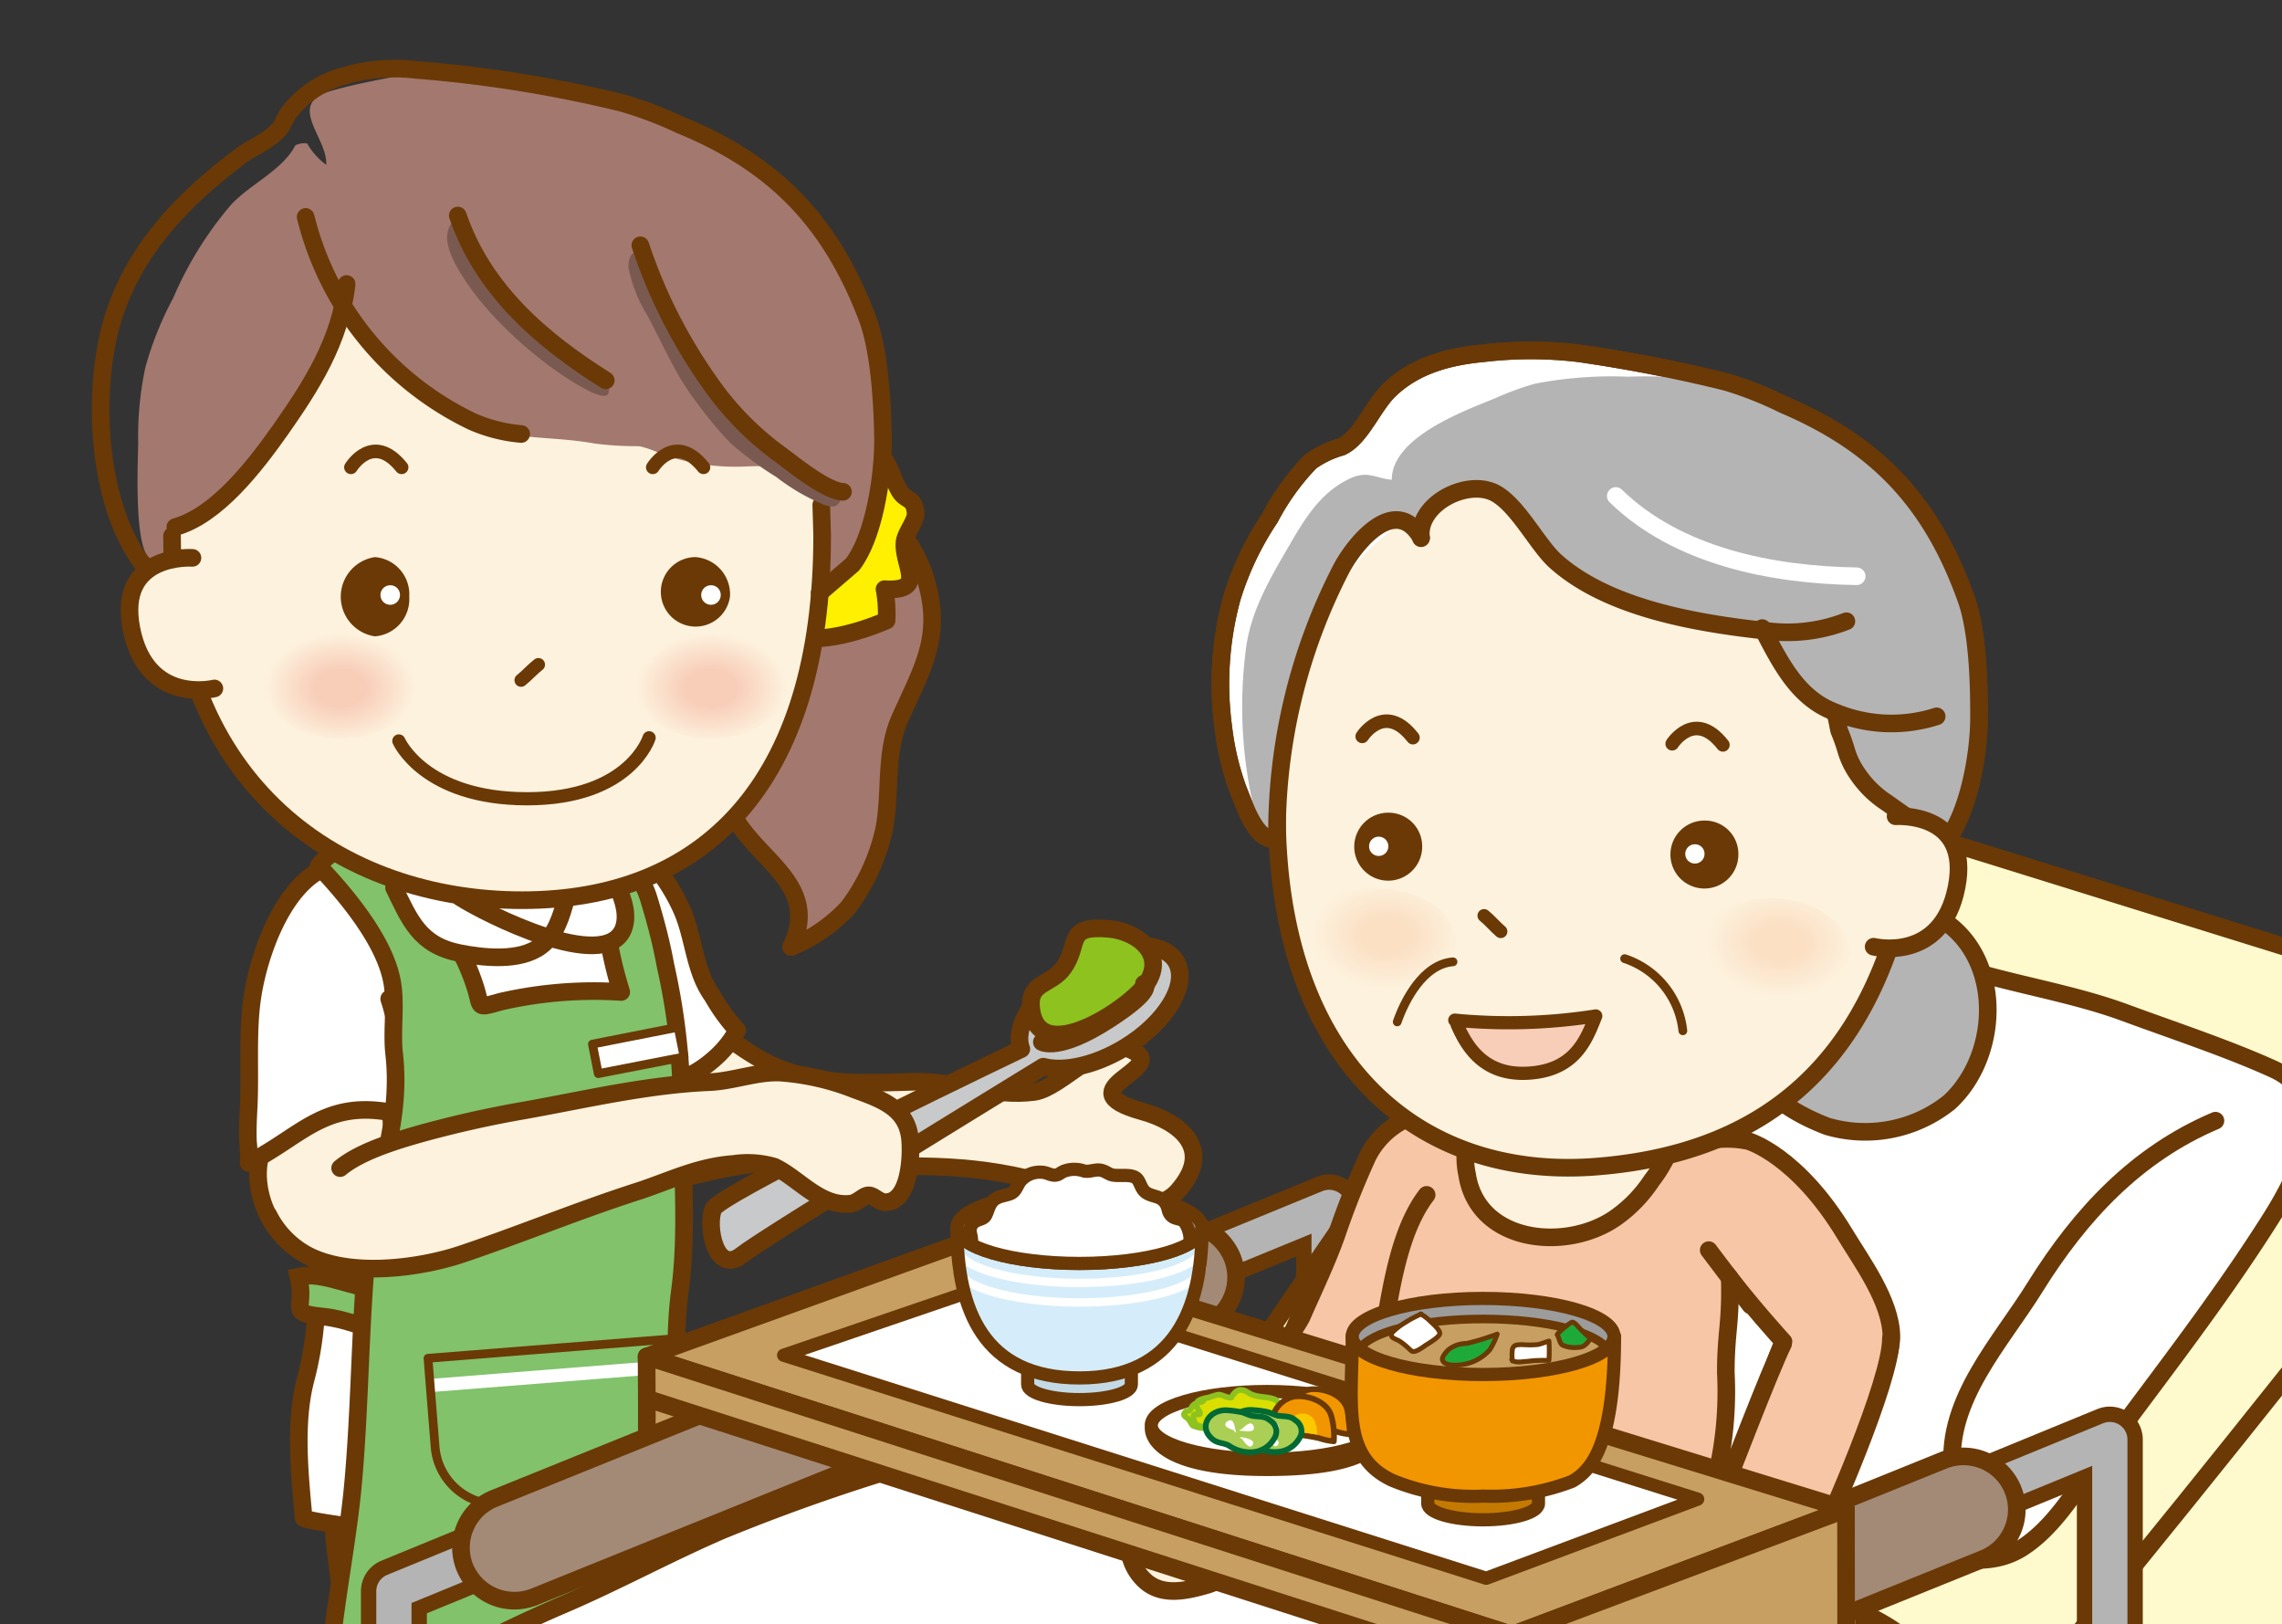 <svg id="レイヤー_1" data-name="レイヤー 1" xmlns="http://www.w3.org/2000/svg" xmlns:xlink="http://www.w3.org/1999/xlink" viewBox="0 0 180 128.09"><rect x="0" y="0" width="180" height="128.09" fill="#333333" stroke="none"/><defs><style>.cls-1,.cls-10,.cls-11,.cls-17,.cls-18,.cls-24,.cls-26,.cls-27,.cls-28,.cls-29,.cls-32,.cls-37,.cls-46{fill:none;}.cls-2{clip-path:url(#clip-path);}.cls-3{fill:#c9ba80;}.cls-10,.cls-11,.cls-13,.cls-14,.cls-17,.cls-18,.cls-23,.cls-25,.cls-26,.cls-27,.cls-3,.cls-30,.cls-32,.cls-33,.cls-35,.cls-40,.cls-41,.cls-42,.cls-43,.cls-44,.cls-47,.cls-49,.cls-5,.cls-53,.cls-54,.cls-55,.cls-56,.cls-57,.cls-58,.cls-6,.cls-7,.cls-8,.cls-9{stroke:#6a3906;}.cls-10,.cls-11,.cls-13,.cls-14,.cls-17,.cls-18,.cls-23,.cls-27,.cls-29,.cls-3,.cls-33,.cls-35,.cls-37,.cls-40,.cls-41,.cls-42,.cls-43,.cls-44,.cls-47,.cls-48,.cls-49,.cls-5,.cls-51,.cls-52,.cls-53,.cls-54,.cls-55,.cls-56,.cls-57,.cls-58,.cls-7,.cls-8,.cls-9{stroke-linecap:round;}.cls-3,.cls-6{stroke-miterlimit:10;}.cls-10,.cls-13,.cls-14,.cls-25,.cls-3,.cls-30,.cls-32,.cls-33,.cls-35,.cls-37,.cls-5,.cls-6,.cls-7,.cls-8,.cls-9{stroke-width:1.39px;}.cls-23,.cls-4,.cls-41,.cls-5,.cls-52,.cls-57{fill:#fff;}.cls-10,.cls-11,.cls-13,.cls-14,.cls-17,.cls-18,.cls-23,.cls-24,.cls-25,.cls-26,.cls-27,.cls-28,.cls-29,.cls-30,.cls-32,.cls-33,.cls-35,.cls-37,.cls-40,.cls-41,.cls-42,.cls-43,.cls-44,.cls-46,.cls-47,.cls-48,.cls-49,.cls-5,.cls-51,.cls-52,.cls-53,.cls-54,.cls-55,.cls-56,.cls-57,.cls-58,.cls-7,.cls-8,.cls-9{stroke-linejoin:round;}.cls-12,.cls-6{fill:#81c26b;}.cls-15,.cls-7{fill:#fdf2de;}.cls-8{fill:#c8c9ca;}.cls-9{fill:#8dc21f;}.cls-11,.cls-23,.cls-43{stroke-width:0.69px;}.cls-13,.cls-16{fill:#a3786f;}.cls-14{fill:#fff000;}.cls-17{stroke-width:1.07px;}.cls-18,.cls-24,.cls-40,.cls-41,.cls-42,.cls-47,.cls-53,.cls-54{stroke-width:1.04px;}.cls-19{fill:url(#radial-gradient);}.cls-20{fill:url(#radial-gradient-2);}.cls-21{fill:#6a3906;}.cls-22{fill:#7a5a50;}.cls-24,.cls-37,.cls-46,.cls-52{stroke:#fff;}.cls-25,.cls-56{fill:#c79f62;}.cls-26,.cls-27{stroke-width:5.2px;}.cls-28,.cls-29{stroke:#b4b4b5;stroke-width:2.78px;}.cls-30{fill:#a38a77;}.cls-31{fill:#ffface;}.cls-33,.cls-34{fill:#f7c6a6;}.cls-35,.cls-36{fill:#b4b4b5;}.cls-38{fill:url(#radial-gradient-3);}.cls-39{fill:url(#radial-gradient-4);}.cls-40{fill:#f8ceb9;}.cls-42{fill:#c3d9e6;}.cls-43{fill:#d5edfa;}.cls-44,.cls-55{fill:#9c9c9d;}.cls-44,.cls-46{stroke-width:0.66px;}.cls-45{clip-path:url(#clip-path-2);}.cls-47{fill:#e7f4fc;}.cls-48{fill:#dadf00;stroke:#8dc21f;}.cls-48,.cls-49,.cls-51{stroke-width:0.45px;}.cls-49,.cls-54{fill:#f29600;}.cls-50{fill:#fbc800;}.cls-51{fill:#aacf54;stroke:#006934;}.cls-52{stroke-width:0.11px;}.cls-53{fill:#c47a00;}.cls-55{stroke-width:0.71px;}.cls-56{stroke-width:0.68px;}.cls-57,.cls-58{stroke-width:0.38px;}.cls-58{fill:#1eaa39;}</style><clipPath id="clip-path"><rect class="cls-1" width="180" height="128.09"/></clipPath><radialGradient id="radial-gradient" cx="56.08" cy="111.65" r="5.95" gradientTransform="translate(0.01 -27.24) scale(1 0.73)" gradientUnits="userSpaceOnUse"><stop offset="0.34" stop-color="#f8ceb9"/><stop offset="1" stop-color="#fdf2de"/></radialGradient><radialGradient id="radial-gradient-2" cx="26.85" cy="111.65" r="5.95" xlink:href="#radial-gradient"/><radialGradient id="radial-gradient-3" cx="-5.91" cy="-285.5" r="5.87" gradientTransform="matrix(1, 0.02, -0.02, 0.73, 140.62, 282.89)" gradientUnits="userSpaceOnUse"><stop offset="0.34" stop-color="#fbe0c4"/><stop offset="1" stop-color="#fdf2de"/></radialGradient><radialGradient id="radial-gradient-4" cx="-36.95" cy="-285.5" r="5.87" xlink:href="#radial-gradient-3"/><clipPath id="clip-path-2"><path class="cls-1" d="M94.82,96.83c0,1.56-4.33,2.82-9.67,2.82s-9.67-1.26-9.67-2.82,4.33-7,9.67-7S94.82,95.27,94.82,96.83Z"/></clipPath></defs><g class="cls-2"><path class="cls-3" d="M47.86,109.48s2.91,4,2.76,11.49-3.39,44.14-3.39,44.14l-6.72.29-2.79-46.92"/><path class="cls-3" d="M28.18,110.33s-2.55,4.21-1.74,11.69,7.23,43.68,7.23,43.68l8.49-.37-2-47"/><path class="cls-4" d="M52.15,68.11c.26,5.9,1.66,20.5,1,26.38-.46,4.26-1.46,8.59-.72,12.88a71.43,71.43,0,0,1,1.35,12.45c0,.75-6.87.94-7.5,1l-7.55.7c-4.59.41-8.95-.67-13.46-1-.27-2.71-.85-5.53-.93-8.27-.1-3.17.63-6.12.72-9.27a100.5,100.5,0,0,0-.56-10.4C24.15,87.76,23.25,76,23,71.16"/><path class="cls-5" d="M52.53,76.67c.26,5.89,1.28,11.94.65,17.82-.46,4.26-1.46,8.59-.72,12.88a71.43,71.43,0,0,1,1.35,12.45c0,.75-6.87.94-7.5,1l-7.55.7c-1,.09-14.76-1.38-14.81-1.82-.33-3.57-.73-7.53.16-10.92,1.43-5.36.84-10.73.42-16.22-.38-4.8-1-9.58-1.19-14.39"/><path class="cls-6" d="M30,101.69c-2.06,0-4.47-1.44-6.46-1,.65,2.62-1,2.86,2,3.16,1.78.18,3.43,1,5.19,1.29"/><path class="cls-7" d="M45.75,82.72c4.5,8.64,13.77,9.73,22.79,9.34,5.83-.25,10.91,0,16.37,2.1,2.18.85,6.21,1.83,8-.23,2.93-3.34.1-5.47-2.81-6.27-6.37-1.77,2.46-3.37-.89-4.86-2.3-1-5.46,3-7.62,3.32-3.2.44-6.27-.88-9.42-.8-3.66.09-7,.34-10.53-1-3.29-1.2-6-4.38-9.31-5.3-4.18-1.18-6.13,4.47-4.35,7.43"/><path class="cls-8" d="M84.79,76.24c-3.12,1.89-4.91,4.7-4.23,6.5-7.33,3.52-23.85,11.55-24.29,12.6-.57,1.35.17,5.28,2.23,3.65C60.14,97.69,76,88,82.29,84.13c1.63.43,4.08-.09,6.4-1.49,3.32-2,5.14-5.07,4.06-6.83S88.11,74.24,84.79,76.24Z"/><path class="cls-9" d="M90.47,77.53c-1.29,1.94-8.68,6.9-9.14,1.91-.19-2,1.58-1.72,2.57-3.12,1.34-1.89.08-3.37,3.58-3.06C89.65,73.45,92,75.19,90.47,77.53Z"/><path class="cls-10" d="M82.18,82.19s1.31.79,5.21-1.72,2.84-2.88,2.84-2.88"/><path class="cls-5" d="M45.86,87.47a21.22,21.22,0,0,0,3.65-.71,38.67,38.67,0,0,0,3.92-1.51,9.12,9.12,0,0,0,2.89-1.73,8.2,8.2,0,0,0,1.83-2.26,14.77,14.77,0,0,1-1.94-2.68c-1.46-2-1.45-4.62-2.44-6.85-1.51-3.4-5.2-7.79-9.4-7.18"/><path class="cls-7" d="M29.59,92.15c1.47.74,1.37-2.83,1.3-3.56-.11-1.16-.05-2.18-1.1-2.87s-.2-.73-1.5-.67c-1.62.07-1.32.27-2.79.94-3.28,1.49-5.79,4.17-5,8A7.42,7.42,0,0,0,24.18,99c3.31,1.78,8.7,1.11,12.11,0,7.71-2.59,14.94-6,22.8-7.15a22.43,22.43,0,0,1,5.87-.5c1.67.17,4.48,1.21,6.18.47"/><path class="cls-11" d="M38.15,95.72a1.24,1.24,0,0,0,2.47-.11,1.24,1.24,0,1,0-2.47.11Z"/><path class="cls-5" d="M29.11,68.38c-5.56-1.95-8.53,5.86-9.19,10.18-.43,2.74-.17,5.86-.3,8.63-.05,1-.1,1.93-.06,2.88a10.11,10.11,0,0,1,.05,1.65c4.47-2.22,6.27-5.56,12.88-3.57"/><path class="cls-10" d="M31.91,88.41c-.14-3.31-.22-6.6-1.21-9.63"/><path class="cls-10" d="M26.22,68.92c.5.86,2,1.9,2.66,3a19.17,19.17,0,0,1,1.8,4.29A37.78,37.78,0,0,1,32,86.83"/><path class="cls-12" d="M53.77,86.83c0,4.79.5,10.16-.13,14.9-1,7.57.86,15.81,1.22,23.42a88.53,88.53,0,0,1,.32,8.92c-2.84.45-5.24,1.56-8.21,1.85-1.15.12-20.95,1.52-21.08.3-.28-6.34,1.35-12.76,1.94-19,.56-6,.55-12.15,1.09-18.21.5-5.61,2.82-10.12,2.17-15.89-.22-1.9.21-4.16-.23-6-.7-3.09-3.55-6.53-5.73-8.82a4.1,4.1,0,0,1,3.43-1.61c2.28-.07,1.77,1.44,2.92,2.78,1.37,1.6,3.84,1.32,5.41,2.55s2.47,2.69,4.45,3.1a5.71,5.71,0,0,0,5.36-1.48c.89-1,1-3.78,2-4.42,1.43-.92,2.13.54,2.47,1.65.53,1.73,1,3.5,1.32,5.27A52.26,52.26,0,0,1,53.77,86.83Z"/><path class="cls-10" d="M53.77,86.83c0,4.79.5,10.16-.13,14.9-1,7.57.86,15.81,1.22,23.42a88.53,88.53,0,0,1,.32,8.92c-2.84.45-5.24,1.56-8.21,1.85-1.15.12-20.95,1.52-21.08.3-.28-6.34,1.35-12.76,1.94-19,.56-6,.55-12.15,1.09-18.21.5-5.61,2.82-10.12,2.17-15.89-.22-1.9.21-4.16-.23-6-.7-3.09-3.55-6.53-5.73-8.82a4.1,4.1,0,0,1,3.43-1.61c2.28-.07,1.77,1.44,2.92,2.78,1.37,1.6,3.84,1.32,5.41,2.55s2.47,2.69,4.45,3.1a5.71,5.71,0,0,0,5.36-1.48c.89-1,1-3.78,2-4.42,1.43-.92,2.13.54,2.47,1.65.53,1.73,1,3.5,1.32,5.27A52.26,52.26,0,0,1,53.77,86.83Z"/><path class="cls-7" d="M21.18,95.84a7.28,7.28,0,0,0,3,3.12c3.31,1.78,8.7,1.11,12.11,0,4.77-1.6,9.41-3.53,14.2-5.06C53,93.06,55.11,92,57.88,91.8a7.49,7.49,0,0,1,3.2.22c1.92.9,3.6,3.18,6,2.92.57-.06,1-.63,1.41-.66s.84.55,1.35.54c1.92,0,2.08-3.65,1.94-5-.26-2.5-2.37-3.14-4.46-3.92a19.67,19.67,0,0,0-5.76-1.3c-1.85-.09-3.72.67-5.59.75-4.92.21-9.71,1.35-14.55,2.22a84.9,84.9,0,0,0-8.33,1.87c-2,.57-4.7,1.4-6.26,2.69"/><path class="cls-5" d="M47.83,73A32,32,0,0,0,49,78.24a32.86,32.86,0,0,0-9.49.76c-2,.56-1.5.47-2-1.08a16.74,16.74,0,0,0-1.73-3.81"/><path class="cls-5" d="M36.29,70.77c2,1.29,11.36,6,12.85,2.56.83-1.92-1.15-5-2.48-6.16-2.44,1.83-1.6,5.65-4,7.45-1.65,1.24-4.53.93-6.43.55-3.14-.63-3.9-2.59-5.15-5.16"/><path class="cls-13" d="M57.28,58.09a45.1,45.1,0,0,0,1-4.46c.35-2.72-.51-5.42.44-8.05,2.88-8,11.8-7.87,14.26,0,1.43,4.58-.21,7.08-2,11.1-1.2,2.73-.69,5.69-1.22,8.62a16,16,0,0,1-2.87,6.29A12.71,12.71,0,0,1,62.4,74.7c2.41-5-2.85-6.85-4.71-10.67A8.25,8.25,0,0,1,57.28,58.09Z"/><path class="cls-14" d="M63.41,39c1-2.07,2.4-4,4-3.92C70,35.23,70,37,70.9,38.63c.5.95,1.19.52,1.32,1.8.07.64-.79,1.59-.87,2.31-.19,1.83,1.83,3.93-1.58,3.73a10.63,10.63,0,0,1,.16,2.47c-2.34,1-7.64,2.76-9.38-.33C59.39,46.56,62.43,41.05,63.41,39Z"/><path class="cls-15" d="M64.85,42.27C64.85,62,55.35,71,41.18,71S13.57,62,13.57,42.27,26,15.49,37,15.49C51.14,15.49,64.85,22.49,64.85,42.27Z"/><path class="cls-16" d="M41.52,31.75a16.84,16.84,0,0,0-2.33-1.31,26.07,26.07,0,0,0-3.45-.24,12.62,12.62,0,0,1-6.93-3.53c-.91-.91-1.46-2.5-2.5-.94a19.32,19.32,0,0,0-1.26,3.08,26.5,26.5,0,0,1-2.4,4.32c-.88,1.29-1.9,2.54-2.87,3.74a16.07,16.07,0,0,1-3.15,3.23,16.41,16.41,0,0,0-3,2c-.53.62-.45,1.67-1.37,2-1.82.55-1.36-8.06-1.36-9.14A26.15,26.15,0,0,1,11.46,29a26.36,26.36,0,0,1,2.2-5.49,28.59,28.59,0,0,1,4.53-7.32c1.47-1.63,4.1-2.76,5.11-4.73a1.61,1.61,0,0,1,.92-.15A5.61,5.61,0,0,0,25.73,13c.15-2.09-3.16-4.76.26-5.79,2.18-.65,4.41-1,6.63-1.46s4.53.06,6.85.48c2,.35,3.64.23,5.44,1.17,1.59.84,3.54.74,5.23,1.16a30.45,30.45,0,0,1,5.37,1.86,49.64,49.64,0,0,1,4.33,2.76,14,14,0,0,1,3.83,2.8,26.46,26.46,0,0,1,4.2,7.85c.53,1.69,1.17,3.33,1.74,5s0,3.19.11,4.86a15.79,15.79,0,0,1-.35,5.26c-.37,1.25-2.57,7.2-4.47,6.69-.54-1.33.06-3.42,0-4.9a8.86,8.86,0,0,0-.34-3.29c-.64-1.4-1.3-.93-2.52-.79s-2.3.08-3.43.14a17.47,17.47,0,0,1-6.46-1A8.92,8.92,0,0,0,49.38,35a11.5,11.5,0,0,1-3.13-.47C44.51,34,43.16,32.62,41.52,31.75Z"/><path class="cls-10" d="M11.24,44.47c-3.47-4.58-4-13-2.53-18.64,1.57-5.84,5.56-10,10.3-13.55.82-.6,1.8-1,2.59-1.68s.61-.84,1.18-1.71a8,8,0,0,1,3.65-2.67,14.13,14.13,0,0,1,6.39-.71A102.65,102.65,0,0,1,49,8.1,30,30,0,0,1,53.6,9.83C61,12.85,65.45,17.35,68.38,25c1,2.6,1.24,6.89,1.27,9.71,0,3-.73,7.62-2.4,9.81l-2.6,2.24"/><path class="cls-10" d="M41.51,18.49a25,25,0,0,0,5.91,7.1c2.69,2.3,6.19,3.46,9.34,4.72"/><path class="cls-10" d="M13.57,42.27C13.57,62,27,71,41.18,71s23.67-9,23.67-28.77l-.07-2.41"/><path class="cls-17" d="M27.68,36.86s1.73-2.83,4,0"/><path class="cls-18" d="M42.47,52.42c-.47.36-.89.85-1.37,1.23"/><path class="cls-19" d="M62.15,54c0,2.35-2.71,4.25-6.07,4.25S50,56.36,50,54s2.71-4.24,6.06-4.24S62.15,51.67,62.15,54Z"/><path class="cls-20" d="M32.93,54c0,2.35-2.72,4.25-6.07,4.25s-6.07-1.9-6.07-4.25,2.72-4.24,6.07-4.24S32.93,51.67,32.93,54Z"/><path class="cls-18" d="M31.46,58.44S33.44,63,41.58,63s9.62-4.81,9.62-4.81"/><path class="cls-21" d="M32.28,47.06a2.94,2.94,0,0,1-2.71,3.13,3.16,3.16,0,0,1,0-6.25A2.94,2.94,0,0,1,32.28,47.06Z"/><path class="cls-4" d="M31.55,46.92a.77.77,0,1,1-.77-.76A.76.76,0,0,1,31.55,46.92Z"/><path class="cls-21" d="M57.58,47.06a2.74,2.74,0,1,1-2.71-3.12A2.94,2.94,0,0,1,57.58,47.06Z"/><path class="cls-4" d="M56.85,46.92a.77.77,0,1,1-.76-.76A.76.76,0,0,1,56.85,46.92Z"/><path class="cls-7" d="M15.18,44s-6-.42-4.81,5.61,6.54,4.69,6.54,4.69"/><path class="cls-10" d="M42.1,17.3A25,25,0,0,0,48,24.4c2.69,2.3,6.19,3.46,9.34,4.73"/><path class="cls-16" d="M25.55,20c.22.5.47,1,.72,1.47.91,1.72,1.64,4.13,2.95,5.52,2.23,2.37,6,5.82,9.13,6.82,2.73.86,5.67.64,8.47,1.16a24.41,24.41,0,0,0,5.33.13c2.4,0,4.78.86,7.1,1.38a26.5,26.5,0,0,1,3.08.72c.82.28,1.79,1.27,2.61,1.35,2.29.22,1.12-3,.66-4.19C65,32.86,64.09,31.62,63.74,30a40.61,40.61,0,0,0-1.31-5.33c-.46-1.3-1.57-2.25-2.12-3.5s-.53-1.77-1.53-2.6C56.89,17,54.42,16.84,52.2,16c-2.92-1.09-5.55-2.39-8.68-3a28.39,28.39,0,0,0-6-.63,23.08,23.08,0,0,0-5.25,1,48.14,48.14,0,0,0-5.44,1.52c-2,.74-2.54,1.5-1.87,3.71A12.55,12.55,0,0,0,25.55,20Z"/><path class="cls-10" d="M41.11,34.23a12.13,12.13,0,0,1-3.9-1,24.37,24.37,0,0,1-13.1-16.12"/><path class="cls-22" d="M62.4,36.87a25.64,25.64,0,0,1-5.49-6c-.86-1.28-1.88-2.4-2.82-3.65A13.29,13.29,0,0,1,52.59,24a27.89,27.89,0,0,0-1.87-3.6c-.65-1.13-1.26-.1-1.13.8A11.34,11.34,0,0,0,51,24.77c1.27,2.33,2.27,4.81,3.91,6.92a31.44,31.44,0,0,0,2.68,3.23,25.78,25.78,0,0,0,3.64,2.7,16.42,16.42,0,0,0,3.64,2.14c.47.18,1,.36,1.33-.11a.84.84,0,0,0,0-.88c-.22-.32-.62-.22-1-.32A9.46,9.46,0,0,1,62.4,36.87Z"/><path class="cls-10" d="M50.51,19.35a41.24,41.24,0,0,0,6.16,11.77,23.77,23.77,0,0,0,4.69,4.6c1.15.83,3.74,3,5.13,3.07"/><path class="cls-22" d="M48,31c.38-1.36-2.6-2.4-3.49-2.95A21.76,21.76,0,0,1,41,25a19,19,0,0,1-3.9-5c-.34-.69-1.23-3.87-1.79-1.7-.42,1.67,2,4.79,3,5.94A31.3,31.3,0,0,0,43,28.61C43.38,28.93,47.68,32.07,48,31Z"/><path class="cls-10" d="M36.11,17c2,5.85,6.59,9.81,11.67,13"/><path class="cls-17" d="M51.49,36.86s1.73-2.83,4,0"/><path class="cls-10" d="M27.34,22.4c-.49,4.46-2.76,8-5.2,11.48-2,2.83-5,6.76-8.31,7.69"/><polygon class="cls-23" points="53.96 83.36 47.19 84.68 46.73 82.35 53.49 81.02 53.96 83.36"/><line class="cls-24" x1="33.93" y1="109.28" x2="52.53" y2="107.81"/><path class="cls-11" d="M53.28,105.58l.57,7a4.92,4.92,0,0,1-4.53,5.28l-9.69.77a4.93,4.93,0,0,1-5.31-4.5l-.56-7Z"/><polyline class="cls-25" points="51.02 110.31 51.02 121.18 73.86 121.18 75.83 99.08"/><polygon class="cls-26" points="104.84 123.53 31.07 155.76 31.07 125.5 104.84 95.23 104.84 123.53"/><line class="cls-27" x1="55.42" y1="118.08" x2="55.42" y2="155.75"/><line class="cls-27" x1="83.35" y1="106.43" x2="83.35" y2="143.12"/><polygon class="cls-28" points="104.84 123.53 31.07 155.76 31.07 125.5 104.84 95.23 104.84 123.53"/><line class="cls-29" x1="55.42" y1="118.08" x2="55.42" y2="155.75"/><line class="cls-29" x1="83.35" y1="106.43" x2="83.35" y2="143.12"/><path class="cls-30" d="M97.19,99.17a4.18,4.18,0,0,1-2.32,5.46L42.16,125.94a4.23,4.23,0,0,1-5.49-2.3h0A4.18,4.18,0,0,1,39,118.18L91.7,96.87a4.22,4.22,0,0,1,5.49,2.3Z"/><polygon class="cls-25" points="149.36 136.04 217.64 160.25 217.64 89.84 149.36 70.15 149.36 136.04"/><polygon class="cls-25" points="154.53 67.59 149.36 69.85 217.64 89.84 222.81 87.58 154.53 67.59"/><polygon class="cls-25" points="217.64 144.07 68.98 216 68.98 196.94 217.64 126.97 217.64 144.07"/><polygon class="cls-25" points="144 101.78 -4.66 173.71 68.98 196.94 217.64 126.97 144 101.78"/><path class="cls-31" d="M66.22,195.89a7.92,7.92,0,0,0,5.43-.21l89.51-42.13a14.55,14.55,0,0,0,4.47-3.59l36.22-47.19a10.25,10.25,0,0,0,1.79-5.29V84.92a4.3,4.3,0,0,0-2.81-3.83L134.15,60.35a4.27,4.27,0,0,0-4.49,1.56L96.13,110.82a11.17,11.17,0,0,1-4.42,3.49l-93.43,36a4.63,4.63,0,0,0-2.75,4v11.55a4.62,4.62,0,0,0,2.76,4Z"/><path class="cls-32" d="M66.22,195.89a7.92,7.92,0,0,0,5.43-.21l89.51-42.13a14.55,14.55,0,0,0,4.47-3.59l36.22-47.19a10.25,10.25,0,0,0,1.79-5.29V84.92a4.3,4.3,0,0,0-2.81-3.83L134.15,60.35a4.27,4.27,0,0,0-4.49,1.56L96.13,110.82a11.17,11.17,0,0,1-4.42,3.49l-93.43,36a4.63,4.63,0,0,0-2.75,4v11.55a4.62,4.62,0,0,0,2.76,4Z"/><path class="cls-32" d="M196.86,87.58s-39.75,51-44.76,54.52S73,177,73,177"/><path class="cls-5" d="M137.71,117.55c-1.32-.63-2.63-1.24-3.94-1.74-2.53-1-5-1.89-7.52-2.91-5.92-2.39-14.62-2.33-11.57-11.16,1.45-4.22,1.75-9,4.22-12.88,2.73-4.24,6.77-7.33,10.46-10.71s6.67-3.59,11.48-3.59,8.92.21,13.42,1.65,9.17,2.11,13.43,3.69c3.61,1.33,8.11,2.82,11.64,4.43,5.16,2.36,1.83,8.54-.28,11.88-4.34,6.84-9.14,12.86-13.87,19.35-1.65,2.28-3.27,5-5.74,6.56-3.89,2.41-9.09-.61-13.11-1.3A34.66,34.66,0,0,1,137.71,117.55Z"/><path class="cls-10" d="M174.75,88.39c-6.24,2.65-10.66,7.4-14.21,13.1-2.72,4.39-7,8.87-6.53,14.32"/><path class="cls-7" d="M107.27,109.7a39.33,39.33,0,0,0,1.49-4c.44-1.37,1-3,.13-4.37-1.16-1.74-3.37-1.46-4.67-.16-1.77,1.77-2.37,4.81-3.7,6.92s-3.24,5.94-5.39,7.47-5,.69-7,2.45-.35,2.91,1.55,2.53c0,0-.53,2.06-.51,2.25a3.9,3.9,0,0,0,1.27,2c1.33,1.09,3.15.68,4.66.25,2.78-.79,3.23-3,4.37-5.25,1.28-2.58,3.68-4.3,5.51-6.45A15.19,15.19,0,0,0,107.27,109.7Z"/><path class="cls-10" d="M89.39,121.18c1-1.08,1.62-2.52,3.36-2.37,1.2.11,2.44,1.5,3.22,2.37"/><path class="cls-33" d="M114.4,87.68a6.5,6.5,0,0,0-6.53,3.55,64.55,64.55,0,0,0-2.45,6.18c-.82,2.29-1.82,4.34-2.77,6.51a11.74,11.74,0,0,1-1.23,1.81c-.82,1.14-2.68,2.76-1.47,4.16a5.48,5.48,0,0,0,2.61,1.25c.68.17,2.06.84,2.72.68a12.39,12.39,0,0,0,2.3-1.62,10,10,0,0,0,2-1.89c.8-1,1.78-1.74,2.54-2.73a9.4,9.4,0,0,0,1.37-3.08c.7-2.19,1.37-4.38,2-6.58.75-2.51,1.49-5,2.2-7.54"/><path class="cls-33" d="M137.91,90s3.84,1.09,7.61,7.33c1.25,2.08,3.65,5.29,3.67,8.08,0,3.45-5.91,14.7-5.91,14.7l-6.35-2.69s2.74-9.58,3.75-11.6c0,0-10.93-11.91-8.73-14.33S137.91,90,137.91,90Z"/><path class="cls-34" d="M134.86,90.68c3.29,4.9,1.27,12.1,1.27,17.58a28.9,28.9,0,0,1-.8,8.41,18.55,18.55,0,0,1-3.71,5.83,8.33,8.33,0,0,1-2.51,1.91c-1.21.66-2.26,1.74-3.57,2.21a8.78,8.78,0,0,1-4.58,0c-.76-.19-1.3-.63-2.06-.85a24.29,24.29,0,0,0-3-.45A23.73,23.73,0,0,1,110.8,124c-1.58-.66-3.25-1.9-3.64-3.67a12.31,12.31,0,0,1,.29-3.68c.59-5.34,1.47-10.81,2.52-16.1a28,28,0,0,1,1.85-6.67c.73-1.5,2.73-3.47,2.76-5.07"/><path class="cls-5" d="M100.14,66.14c-1.25-.33-2-2.7-2.46-3.8a21.6,21.6,0,0,1-1.19-5,25.76,25.76,0,0,1,.68-10.19,24,24,0,0,1,3-6.3,19.19,19.19,0,0,1,3.2-4.44,7.83,7.83,0,0,1,2.42-1.16c1.53-.68,2.45-3.11,3.71-4.39,2-2,4.7-2.74,7.5-3a32,32,0,0,1,7.51,0c4,.58,7.8,1.31,11.7,2.28a29.22,29.22,0,0,1,4.48,1.78C147.93,35,152.26,39.48,155,47c1,2.58,1.11,6.81,1.1,9.59,0,2.94-.84,7.5-2.52,9.63"/><path class="cls-33" d="M136.44,100.78c.1,3.61-.31,4.24-.31,7.48a28.9,28.9,0,0,1-.8,8.41,18.55,18.55,0,0,1-3.71,5.83,8.33,8.33,0,0,1-2.51,1.91c-1.21.66-2.26,1.74-3.57,2.21a8.78,8.78,0,0,1-4.58,0c-.76-.19-1.3-.63-2.06-.85a24.29,24.29,0,0,0-3-.45A23.73,23.73,0,0,1,110.8,124c-1.58-.66-3.25-1.9-3.64-3.67a12.31,12.31,0,0,1,.29-3.68c.44-4,1-7.88,1.71-11.79.6-3.38,1.23-7.83,3.37-10.62"/><path class="cls-7" d="M132.13,89.42a10.51,10.51,0,0,1-1.85,3.69,10.94,10.94,0,0,1-2.64,2.79c-3.86,2.9-11.09,2.24-11.92-3.28a6.16,6.16,0,0,1,.22-3.39"/><path class="cls-7" d="M143.35,118.44c.05,3.89-2.1,11.18-6.59,11.9-3.73.6-7.55-6.14-2.79-6.13.11-1.55-.79-2.85.35-4.38.91-1.23,2.33-1.48,3-3.07"/><path class="cls-33" d="M149.15,105.58c0,3.46-5.14,14.86-5.14,14.86l-7.91-3.19s3.54-9.24,4.55-11.26"/><path class="cls-35" d="M144.42,71.05c3.86-.31,8.43,0,10.87,3.51,2.57,3.73,1.7,9.42-1.53,12.38a10.61,10.61,0,0,1-9.62,1.9c-1.76-.66-5.12-2.3-5.39-4.37"/><path class="cls-15" d="M151.29,64c-2,18.91-11.77,27.64-25.73,28-14.62.34-25.14-9.26-24.83-28.76s12.66-26.21,23.49-26C138.18,37.42,153.35,44.65,151.29,64Z"/><path class="cls-10" d="M151.08,59.37a21,21,0,0,1,.21,4.67c-2,19.13-11.54,27-25.73,28C111,93,100.42,82.75,100.73,63.25a42.6,42.6,0,0,1,.33-4.69"/><path class="cls-36" d="M138.81,49.89c-1.17-1.12-3-.9-4.46-1.1a54.48,54.48,0,0,1-6.17-1.63,9.37,9.37,0,0,1-5.41-3c-1.35-1.77-2.77-3.91-4.76-5.07a3.17,3.17,0,0,0-3.85.22,11.65,11.65,0,0,0-1.46,1.24,9.58,9.58,0,0,0-.78,1.75c-1.13-2-3.28-.91-4.49.67-1,1.29-2.59,3.19-3.07,4.7-.24.75-.16,1.47-.42,2.21-.2.58-.55,1.18-.75,1.77-.44,1.25-.74,2.56-1.07,3.86a40.4,40.4,0,0,0-.71,4.36c-.14.89-.36,5.92-1.66,5.82-.69,0-.66-1.22-.8-1.75a35.24,35.24,0,0,1-.69-12.62c.32-2.86,1.74-5.39,3.16-7.83,1.31-2.25,2.59-4.61,5.09-5.76,1.4-.64,2,0,3.27.11,0-3.34,5.65-5.41,8.14-6.42a21.82,21.82,0,0,1,3.17-1.16,31.93,31.93,0,0,1,7.31-.55,38.09,38.09,0,0,1,5.58.21,27.57,27.57,0,0,1,5.27,1.6c.76.29,1.56.52,2.31.84,3.75,1.62,6.92,4.9,9.6,7.87,3.5,3.86,5.15,9.32,5.29,14.44a20.46,20.46,0,0,1-1.19,7.8c-.31.82-.26,3.4-1.53,3.48-.51,0-1.83-.85-2.39-1a6.18,6.18,0,0,1-2.19-1.13,17.35,17.35,0,0,1-3.66-4.92c-.28-.55-.29-1.18-.53-1.66-.38-.76-.25-.52-1-1-.93-.59-1.92-.79-2.59-1.73C140.45,53.18,139.85,50.89,138.81,49.89Z"/><path class="cls-10" d="M153.76,65.89c-1.81-.28-3.47-1.54-4.92-2.57a8.14,8.14,0,0,1-2.41-2.41,6.33,6.33,0,0,1-.83-1.81,14.71,14.71,0,0,0-.52-1.45c-.05-.13-.22-1.21-.28-1.22"/><path class="cls-10" d="M112.09,42.4c-2-3.42-5.13.31-6.27,2.42a45.51,45.51,0,0,0-5.09,21.42"/><path class="cls-10" d="M145.64,49a12.81,12.81,0,0,1-6.47.74c-5.32-.59-12.32-1.75-16.47-5.47-1.5-1.34-3.17-4.81-5.09-5.52-2.26-.83-5.85,1.14-5.52,3.7"/><path class="cls-10" d="M139,49.54c1.35,2.56,2.71,5.45,5.62,6.58a11.6,11.6,0,0,0,8.14.38"/><path class="cls-10" d="M100.14,66.14c-1.25-.33-2-2.7-2.46-3.8a21.6,21.6,0,0,1-1.19-5,25.76,25.76,0,0,1,.68-10.19,24,24,0,0,1,3-6.3,19.19,19.19,0,0,1,3.2-4.44,7.83,7.83,0,0,1,2.42-1.16c1.53-.68,2.45-3.11,3.71-4.39,2-2,4.7-2.74,7.5-3a32,32,0,0,1,7.51,0c4,.58,7.8,1.31,11.7,2.28a29.22,29.22,0,0,1,4.48,1.78C147.93,35,152.26,39.48,155,47c1,2.58,1.11,6.81,1.1,9.59,0,2.94-.84,7.5-2.52,9.63"/><path class="cls-37" d="M146.45,45.45c-6.7-.1-14.14-1.59-19-6.33"/><path class="cls-17" d="M107.45,58.08s1.77-2.76,4,.1"/><path class="cls-17" d="M131.9,58.66s1.77-2.76,4,.09"/><path class="cls-18" d="M117.06,72.22c.46.37.86.86,1.32,1.25"/><path class="cls-21" d="M112.18,66.76a2.68,2.68,0,1,1-2.61-2.66A2.65,2.65,0,0,1,112.18,66.76Z"/><path class="cls-4" d="M109.51,66.75a.76.76,0,0,1-1.52,0,.76.76,0,0,1,1.52,0Z"/><path class="cls-21" d="M137.12,67.37a2.68,2.68,0,1,1-2.61-2.65A2.63,2.63,0,0,1,137.12,67.37Z"/><path class="cls-4" d="M134.45,67.36a.76.76,0,1,1-.74-.77A.75.75,0,0,1,134.45,67.36Z"/><path class="cls-38" d="M145.87,75.18c-.06,2.31-2.78,4.12-6.09,4s-5.93-2-5.87-4.33,2.78-4.12,6.08-4S145.92,72.87,145.87,75.18Z"/><path class="cls-39" d="M114.83,74.41c0,2.31-2.78,4.12-6.08,4s-5.94-2-5.88-4.33,2.78-4.12,6.09-4S114.89,72.1,114.83,74.41Z"/><path class="cls-11" d="M132.74,81.3a6.75,6.75,0,0,0-4.59-5.69"/><path class="cls-11" d="M114.61,75.86c-2.35.18-3.82,3.06-4.4,4.74"/><line class="cls-33" x1="138.07" y1="102.95" x2="134.78" y2="98.6"/><path class="cls-7" d="M149.52,64.38s6-.42,4.81,5.6-6.54,4.69-6.54,4.69"/><path class="cls-40" d="M114.75,80.46a44.28,44.28,0,0,0,11.12-.33c-.75,1.91-1.67,4.36-5.47,4.52-3.26.13-4.65-1.94-5.47-3.85"/><path class="cls-5" d="M24.66,161.11c-2.37-.67-4.88-1.27-6.66-2.74-4.31-3.6-6.74-12.59-2.54-16.86,2.59-2.63,7.53-4.1,10.8-5.82,5.93-3.11,12.07-6.52,18.22-9.15,4.2-1.8,8.21-4,12.45-5.83a152.28,152.28,0,0,1,16.93-5.81C80.5,113,87.28,111,94.25,111a88,88,0,0,1,9,1c2.18.22,4.38.46,6.58.67,4.94.47,9.82,2,14.64,3.21a28.07,28.07,0,0,1,10.24,4.6c1.68,1.18,3.11,2.59,4.88,3.59,4.18,2.36,8.62,2.69,12.06,6.49,3.68,4.06,3.83,9.15-.59,12.74-5.76,4.68-13.64,8.39-21,8.74-4.57.21-7.32-.08-11.23,2.41-6.12,3.91-12.1,8.46-18.53,11.84-4,2.1-7.77,4.15-11.95,5.93-6.73,2.86-13,6.12-20.26,7.65-2.44.51-4.18-1.14-6.48-1.38-2.55-.26-4.28,0-6.9-1.12-5.4-2.34-10-6.18-15.21-8.79-4-2-7.74-4.49-11.82-6.34A22.12,22.12,0,0,0,24.66,161.11Z"/><polygon class="cls-26" points="166.42 141.84 92.66 174.07 92.66 143.81 166.42 113.54 166.42 141.84"/><line class="cls-27" x1="144.94" y1="124.75" x2="144.94" y2="161.44"/><polygon class="cls-28" points="166.42 141.84 92.66 174.07 92.66 143.81 166.42 113.54 166.42 141.84"/><line class="cls-29" x1="144.94" y1="124.75" x2="144.94" y2="161.44"/><path class="cls-30" d="M158.77,117.48a4.18,4.18,0,0,1-2.31,5.46l-52.72,21.31a4.21,4.21,0,0,1-5.48-2.3h0a4.18,4.18,0,0,1,2.31-5.46l52.72-21.31a4.21,4.21,0,0,1,5.48,2.3Z"/><path class="cls-7" d="M100.52,108.09c-1.39,2.22-3.24,5.94-5.39,7.47s-5,.69-7,2.45-.35,2.91,1.55,2.53c0,0-.53,2.06-.51,2.25a3.9,3.9,0,0,0,1.27,2c1.33,1.09,3.15.68,4.66.25,2.78-.79,3.23-3,4.37-5.25,1.28-2.58,3.68-4.3,5.51-6.45a15.19,15.19,0,0,0,2.26-3.68"/><path class="cls-10" d="M89.39,121.18c1-1.08,1.62-2.52,3.36-2.37,1.2.11,2.44,1.5,3.22,2.37"/><polygon class="cls-25" points="76.55 97.77 51 106.99 119.28 128.94 145.61 119.04 76.55 97.77"/><polygon class="cls-25" points="145.68 195.29 119.35 207.16 119.28 128.94 145.61 119.04 145.68 195.29"/><polygon class="cls-25" points="51.02 110.31 51 106.99 119.28 128.94 119.3 132.26 51.02 110.31"/><polygon class="cls-41" points="79.11 100.98 61.81 106.89 117.23 124.48 133.91 118.24 79.11 100.98"/><path class="cls-42" d="M81.06,107.3v1.9c0,.66,1.83,1.19,4.09,1.19s4.09-.53,4.09-1.19v-1.9Z"/><path class="cls-43" d="M75.48,96.83c0,6.46,2.08,11.85,9.67,11.85s9.67-5.57,9.67-11.85"/><path class="cls-44" d="M94.82,96.83c0,1.56-4.33,2.82-9.67,2.82s-9.67-1.26-9.67-2.82S79.81,94,85.15,94,94.82,95.27,94.82,96.83Z"/><path class="cls-18" d="M94.82,96.83c0,1.56-4.33,2.82-9.67,2.82s-9.67-1.26-9.67-2.82S79.81,94,85.15,94,94.82,95.27,94.82,96.83Z"/><g class="cls-45"><path class="cls-41" d="M76.76,96.47c.26-.29.71-.27.92-.51s.29-.89.64-1.24.75-.37,1.27-.53.55-.52.87-1a2,2,0,0,1,1.74-.73c.32,0,.68.24,1,.23s.43-.2.74-.32a2.32,2.32,0,0,1,1.6,0c.42.07.89-.16,1.3-.07s.58.31.94.38c.51.09,1.28-.07,1.74.17s.39.93.95,1.26,1.18.19,1.55.94c.16.33.1.58.39.85s.72.19,1,.45a2.54,2.54,0,0,1,.46,1.35,5.37,5.37,0,0,1,.28,2.24c-.21.77-1,1.25-1.59,1.68-1.36,1-3.11,1.17-4.69,1.59-2.52.67-5.41,1.24-7.75-.22a14.54,14.54,0,0,1-2.74-2.56,2.31,2.31,0,0,1-.84-1.37c0-.45.12-.89.09-1.33S76.34,96.93,76.76,96.47Z"/></g><path class="cls-18" d="M94.82,96.83c0,1.56-4.33,2.82-9.67,2.82s-9.67-1.26-9.67-2.82"/><path class="cls-46" d="M94.82,98.36c0,1.57-4.33,2.83-9.67,2.83s-9.67-1.26-9.67-2.83"/><path class="cls-46" d="M94.82,99.9c0,1.56-4.33,2.83-9.67,2.83s-9.67-1.27-9.67-2.83"/><path class="cls-18" d="M75.48,96.83c0,6.46,2.08,11.85,9.67,11.85s9.67-5.57,9.67-11.85"/><path class="cls-47" d="M90.82,112.7s-.23,3.2,9.12,3.2c8.32,0,9.15-2.2,9.15-3.43"/><path class="cls-41" d="M109.1,112.42c0,1.48-4.09,2.67-9.15,2.67s-9.14-1.19-9.14-2.67,4.09-2.67,9.14-2.67S109.1,110.94,109.1,112.42Z"/><path class="cls-48" d="M95.07,112.52c-.27,0-.84,0-.91-.55a.82.82,0,0,1,0-.35c.12-.16.39,0,.48-.1s-.19-.39-.25-.59c-.16-.54.58-.63,1-.72a4.25,4.25,0,0,1,.73-.21c.31,0,.66.27,1,.23.34-.61.74-.79,1.34-.39s1.33.28,2,.5c.35.11.41.41.69.63s.6.12.47.51c-.27.79-2,.59-2.64.74a5.69,5.69,0,0,1-1.64.27,4.74,4.74,0,0,0-1.46.07,2.81,2.81,0,0,1-1.77-.11c-.16-.13-.25-.43-.43-.58s-.46-.25-.14-.54c.1-.09.23,0,.32-.12s.14-.25.24-.36c.22-.27.69-.18.85-.41v0"/><path class="cls-49" d="M101.89,110.59a2.18,2.18,0,0,1,1.42-1c1.09-.14,2.62.4,2.94,1.53a6,6,0,0,1,.2,2,4.37,4.37,0,0,1-1.17-.25c-.53-.12-1.06-.2-1.61-.27s-.9-.09-1.34-.16c-.24,0-.82.07-1-.21S101.71,110.87,101.89,110.59Z"/><path class="cls-50" d="M102.82,112.25c0-.82.51-1.45,1.42-1.29.75.13.9,1,.87,1.63"/><path class="cls-49" d="M100.65,111.15a2.18,2.18,0,0,1,1.43-1c1.08-.15,2.62.4,2.93,1.53a5.94,5.94,0,0,1,.2,2,5.31,5.31,0,0,1-1.17-.25c-.53-.12-1.06-.2-1.6-.27l-1.35-.16c-.24,0-.81.07-1-.21S100.47,111.43,100.65,111.15Z"/><path class="cls-50" d="M101.59,112.82c0-.82.51-1.46,1.41-1.3.75.14.9,1,.88,1.63"/><path class="cls-51" d="M97.26,113.06c-.55-.91.32-1.93,1.51-1.85a7.49,7.49,0,0,1,1.17.15c.3.07.54.23.84.29.51.09,1,0,1.39.37a1,1,0,0,1,.32,1.42,2.13,2.13,0,0,1-1.82,1.08A2.89,2.89,0,0,1,98.9,114c-.43-.22-.85-.15-1.25-.48A1.74,1.74,0,0,1,97.26,113.06Z"/><path class="cls-52" d="M99.36,112.76c-.21-.13-1-.3-.53-.64s.49.51.59.77"/><path class="cls-52" d="M99.91,112.78c.2-.14.79-.85.92-.23.09.41-.76.2-1,.22"/><path class="cls-52" d="M100,113.41c.11.14.6.93.79.45.13-.33-.73-.46-.91-.49"/><path class="cls-51" d="M95.27,113.09c-.54-.91.32-1.93,1.52-1.86a9.14,9.14,0,0,1,1.17.16c.29.07.53.23.83.28.51.09,1,0,1.39.37a1,1,0,0,1,.32,1.43,2.13,2.13,0,0,1-1.81,1.07,2.92,2.92,0,0,1-1.77-.53c-.44-.23-.85-.16-1.26-.48A1.74,1.74,0,0,1,95.27,113.09Z"/><path class="cls-52" d="M97.38,112.78c-.22-.12-1-.29-.54-.63s.5.51.59.77"/><path class="cls-52" d="M97.92,112.81c.2-.15.8-.86.93-.23.08.41-.77.19-1,.22"/><path class="cls-52" d="M98,113.44c.11.13.6.93.79.44.13-.32-.73-.45-.91-.48"/><path class="cls-53" d="M112.62,116.59v2c0,.71,1.95,1.28,4.36,1.28s4.37-.57,4.37-1.28v-2Z"/><path class="cls-54" d="M106.66,105.41c0,5.34-.88,9.44,3.14,11.34h0A16.68,16.68,0,0,0,117,118a17.63,17.63,0,0,0,7-1.16h0c1.4-.81,3.35-2.65,3.35-11.45Z"/><path class="cls-11" d="M106.66,105.41c0,5.34-.88,9.44,3.14,11.34h0A16.68,16.68,0,0,0,117,118a17.63,17.63,0,0,0,7-1.16h0c1.4-.81,3.35-2.65,3.35-11.45Z"/><path class="cls-55" d="M127.31,105.41c0,1.66-4.62,3-10.33,3s-10.32-1.35-10.32-3,4.62-3,10.32-3S127.31,103.74,127.31,105.41Z"/><path class="cls-56" d="M117,108.42c4.55,0,8.41-.86,9.79-2-.84-1.36-4.9-2.39-9.79-2.39s-8.94,1-9.78,2.39C108.58,107.56,112.44,108.42,117,108.42Z"/><path class="cls-57" d="M112.11,103.64a8.17,8.17,0,0,0-1.27.67,5.07,5.07,0,0,0-1,.77c-.31.42.24.51.56.7a5.37,5.37,0,0,1,.7.56c.25.23.3.33.64.2a3.54,3.54,0,0,0,.67-.41c.31-.2,1.21-.71,1.16-1s-.52-.7-.71-.88a3.64,3.64,0,0,0-.81-.62"/><path class="cls-18" d="M127.31,105.41c0,1.66-4.62,3-10.33,3s-10.32-1.35-10.32-3,4.62-3,10.32-3S127.31,103.74,127.31,105.41Z"/><path class="cls-58" d="M117.51,106.46a3.55,3.55,0,0,1-1.81,1.1c-.47.1-1.51.26-1.86-.17-.22-.27.15-.65.37-.9a2.29,2.29,0,0,1,1.48-.53,19.76,19.76,0,0,0,2.41-.74A5.66,5.66,0,0,1,117.51,106.46Z"/><path class="cls-57" d="M119.3,107.34a3.28,3.28,0,0,1,0-.94c.11-.35.37-.33.74-.35a7.35,7.35,0,0,0,1.24,0c.32-.06.62-.2.9-.28a12.85,12.85,0,0,1,0,1.52c-.56,0-1.11,0-1.67.08-.34,0-1.05.18-1.27-.14"/><path class="cls-58" d="M123.24,106.09a2.33,2.33,0,0,0,1.23.18c.51,0,.7-.31,1-.7a8.15,8.15,0,0,1-.86-.8c-.13-.13-.38-.45-.56-.49s-1.28.94-1.22,1C123,105.52,123,105.92,123.24,106.09Z"/></g></svg>